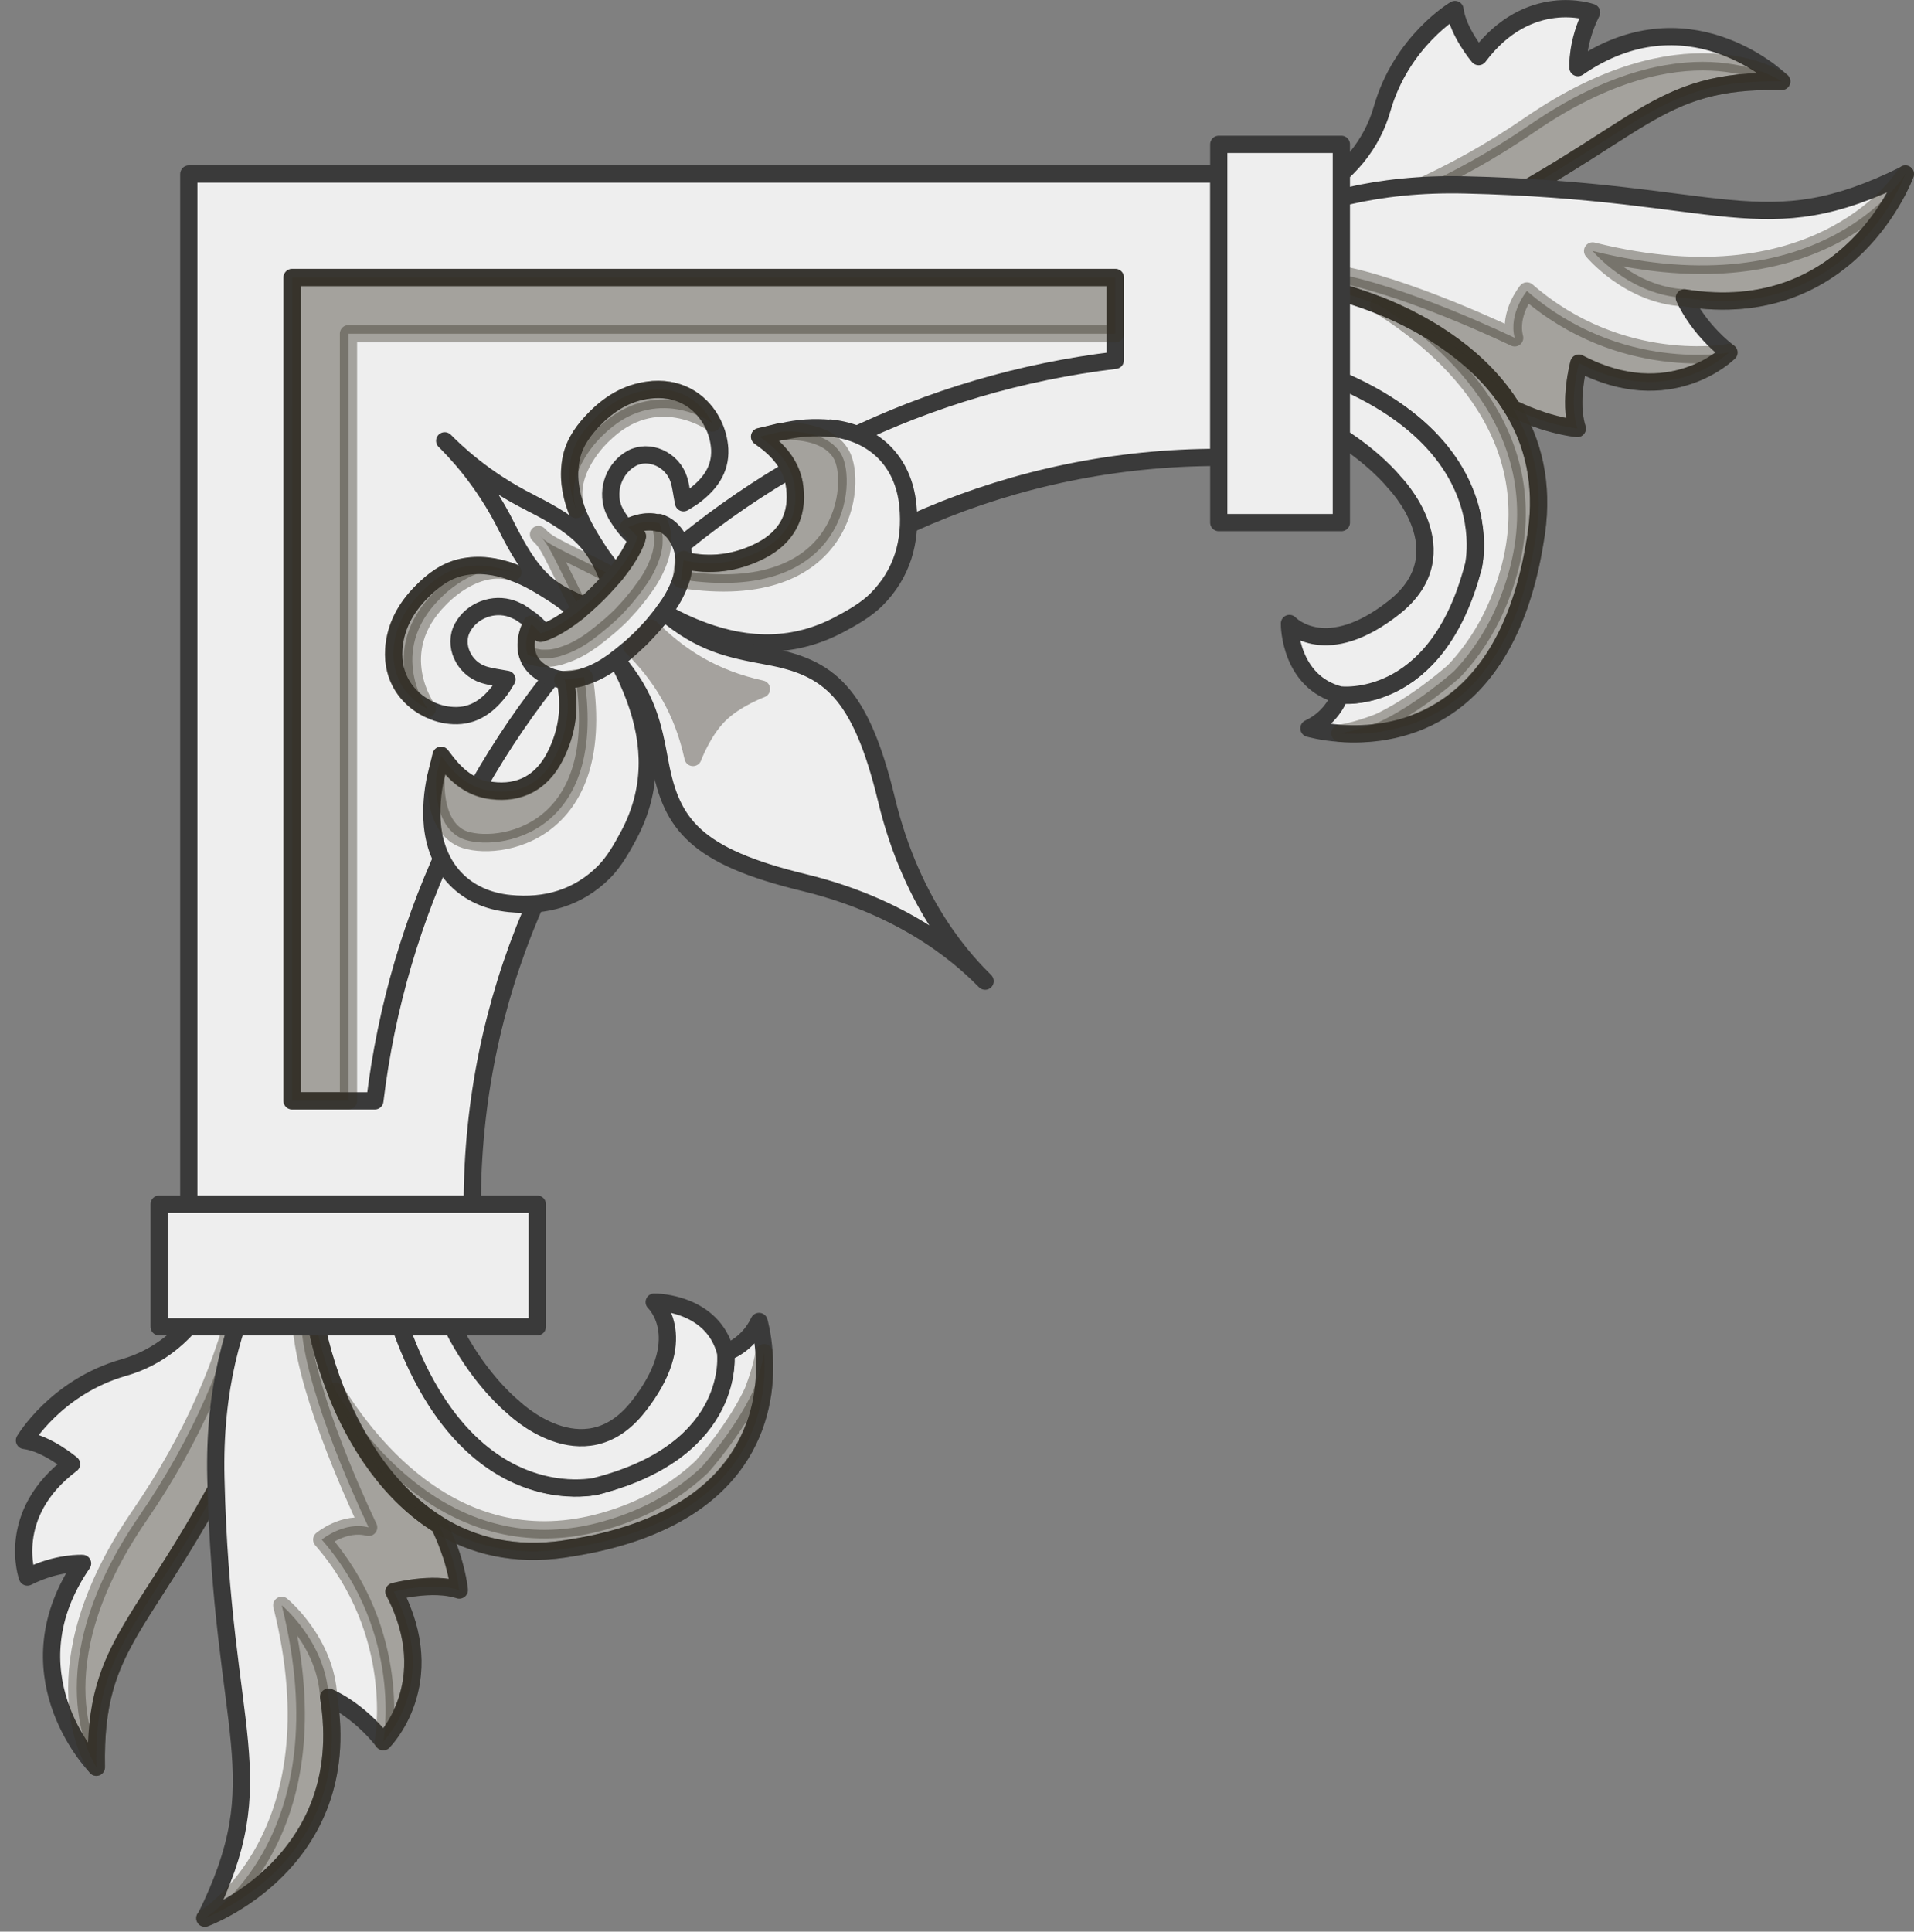 <svg width="111" height="112" viewBox="0 0 111 112" fill="none" xmlns="http://www.w3.org/2000/svg">
<rect x="0" y="0" width="111" height="112" fill="#808080" stroke="none"/>
<g clip-path="url(#clip0_1787_17207)">
<path d="M13.35 65.75C13.35 65.75 19.45 72.72 13.96 83.64C8.48 94.56 5.45 95 5.59 102.47C5.59 102.47 5.59 102.47 5.58 102.45C5.28 102.14 0.46 96.94 4.79 90.65C4.79 90.65 3.33 90.56 1.59 91.44C1.59 91.44 0.27 87.8 4.15 84.89C4.15 84.89 2.72 83.68 1.42 83.52C1.42 83.52 3.24 80.42 7.19 79.29C11.15 78.17 14.56 73.67 13.36 65.75H13.35Z" fill="#EEEEEE" stroke="#3A3A3A" stroke-linecap="round" stroke-linejoin="round"/>
<path opacity="0.4" d="M13.35 65.75C13.35 65.75 19.45 72.72 13.96 83.64C8.48 94.56 5.45 95 5.59 102.47C5.59 102.47 5.59 102.47 5.58 102.45C5.35 102.1 2 96.75 8.09 87.88C14.4 78.7 15.69 69.51 13.36 65.74L13.35 65.75Z" fill="#363025" stroke="#363025" stroke-linecap="round" stroke-linejoin="round"/>
<path d="M66.61 12.48C66.61 12.48 73.58 18.58 84.5 13.09C95.43 7.61 95.87 4.58 103.33 4.72C103.33 4.72 103.33 4.72 103.31 4.71C103 4.41 97.8 -0.41 91.51 3.92C91.51 3.92 91.42 2.46 92.3 0.72C92.3 0.72 88.66 -0.6 85.75 3.28C85.75 3.28 84.54 1.85 84.38 0.55C84.38 0.55 81.28 2.37 80.15 6.32C79.03 10.28 74.53 13.69 66.61 12.49V12.48Z" fill="#EEEEEE" stroke="#3A3A3A" stroke-linecap="round" stroke-linejoin="round"/>
<path opacity="0.4" d="M66.61 12.48C66.61 12.48 73.58 18.58 84.5 13.09C95.43 7.61 95.87 4.58 103.33 4.72C103.33 4.72 103.33 4.72 103.31 4.71C102.96 4.48 97.61 1.13 88.74 7.22C79.56 13.53 70.37 14.82 66.6 12.49L66.61 12.48Z" fill="#363025" stroke="#363025" stroke-linecap="round" stroke-linejoin="round"/>
<path d="M110.5 10.09C110.5 10.09 107.33 18.83 97.68 17.27C97.68 17.27 98.36 18.95 100.26 20.44C100.26 20.44 96.88 23.85 91.56 21.06C91.56 21.06 90.96 23.29 91.47 24.85C91.47 24.85 90.81 24.79 89.81 24.5C89.74 24.48 89.66 24.46 89.58 24.43C89.5 24.41 89.42 24.38 89.34 24.35C89.09 24.27 88.83 24.17 88.55 24.06C88.46 24.02 88.37 23.98 88.27 23.94C88.08 23.86 87.89 23.77 87.69 23.68C85.95 20.85 82.95 18.89 79.94 17.7H79.93C77.97 16.92 76.01 16.46 74.37 16.28C72.97 16.12 71.8 16.17 71.1 16.4C71.1 16.4 71.29 16.15 71.58 15.72C71.95 15.16 72.48 14.29 73 13.26C75.94 11.72 79.84 10.6 84.95 10.72C100.1 11.07 102.2 14.22 110.49 10.11L110.5 10.09Z" fill="#EEEEEE" stroke="#3A3A3A" stroke-linecap="round" stroke-linejoin="round"/>
<path d="M87.7 23.67C88.91 25.64 89.51 28.04 89.1 30.9C89 31.56 88.89 32.19 88.76 32.78C86.73 41.95 80.74 42.75 77.71 42.52C76.62 42.44 75.91 42.23 75.91 42.23C77.33 41.56 77.71 40.3 77.71 40.3C77.71 40.3 83.31 41.03 85.44 32.87C85.44 32.87 88.17 21.99 67.51 19.56C67.6 19.5 67.68 19.44 67.76 19.38C68.16 19.09 68.53 18.79 68.86 18.53C68.98 18.43 69.09 18.33 69.21 18.24C69.4 18.07 69.59 17.91 69.76 17.75C69.86 17.66 69.94 17.58 70.03 17.51C70.42 17.14 70.71 16.84 70.89 16.65C71.04 16.49 71.12 16.4 71.12 16.4C71.82 16.17 72.99 16.12 74.39 16.28C76.02 16.46 77.99 16.92 79.95 17.7H79.96C82.97 18.9 85.97 20.86 87.71 23.69L87.7 23.67Z" fill="#EEEEEE" stroke="#3A3A3A" stroke-linecap="round" stroke-linejoin="round"/>
<path d="M85.43 32.86C83.3 41.03 77.7 40.29 77.7 40.29C74.84 39.56 74.77 36.33 74.78 36.15C74.86 36.23 76.92 38.33 80.86 35.21C84.88 32.02 80.84 27.94 80.84 27.94C80.84 27.94 76.02 21.86 66.28 22.61C66.28 22.61 66.28 22.61 66.27 22.61C65.38 22.37 64.32 22.15 63.13 21.99C64.83 21.29 66.3 20.4 67.51 19.54C88.17 21.97 85.44 32.85 85.44 32.85L85.43 32.86Z" fill="#EEEEEE" stroke="#3A3A3A" stroke-linecap="round" stroke-linejoin="round"/>
<path opacity="0.4" d="M110.5 10.09C110.5 10.09 107.33 18.83 97.68 17.27C94.48 17.12 92.36 14.55 92.36 14.55C105.8 17.91 110.5 10.09 110.5 10.09Z" fill="#363025" stroke="#363025" stroke-linecap="round" stroke-linejoin="round"/>
<path opacity="0.4" d="M100.27 20.43C100.27 20.43 96.89 23.84 91.57 21.05C91.57 21.05 90.97 23.28 91.48 24.84C91.48 24.84 90.82 24.78 89.82 24.49C89.75 24.47 89.67 24.45 89.59 24.42C89.51 24.4 89.43 24.37 89.35 24.34C89.1 24.26 88.84 24.16 88.56 24.05C88.47 24.01 88.38 23.97 88.28 23.93C88.09 23.85 87.9 23.76 87.7 23.67C85.96 20.84 82.96 18.88 79.95 17.69H79.94C77.98 16.91 76.02 16.45 74.38 16.27C72.98 16.11 71.81 16.16 71.11 16.39C71.11 16.39 71.3 16.14 71.59 15.71C71.59 15.71 72.85 15.12 77.14 15.8C81.43 16.48 87.84 19.59 87.84 19.59C87.47 18.17 88.55 16.87 88.55 16.87C94.03 21.64 100.28 20.44 100.28 20.44L100.27 20.43Z" fill="#363025" stroke="#363025" stroke-linecap="round" stroke-linejoin="round"/>
<path opacity="0.4" d="M79.86 41.91C78.6 42.4 77.71 42.52 77.71 42.52C78.36 42.57 79.16 42.56 80.01 42.44C80.01 42.46 80.09 42.44 80.22 42.4C81.64 42.17 83.22 41.6 84.67 40.37C84.69 40.36 84.71 40.35 84.71 40.35C84.71 40.35 84.71 40.35 84.71 40.34C86.41 38.89 87.92 36.55 88.76 32.77C88.89 32.18 89 31.55 89.1 30.89C89.51 28.02 88.91 25.62 87.7 23.66C85.96 20.83 82.96 18.87 79.95 17.68C83.08 19.63 89.86 24.81 87.49 33.2C86.78 35.72 85.61 37.56 84.32 38.92C84.32 38.92 82.11 40.9 79.86 41.92V41.91Z" fill="#363025" stroke="#363025" stroke-linecap="round" stroke-linejoin="round"/>
<path d="M11.88 111.22C11.88 111.22 20.62 108.05 19.06 98.4C19.06 98.4 20.74 99.08 22.23 100.98C22.23 100.98 25.64 97.6 22.85 92.28C22.85 92.28 25.08 91.68 26.64 92.19C26.64 92.19 26.58 91.53 26.29 90.53C26.27 90.46 26.25 90.38 26.22 90.3C26.2 90.22 26.17 90.14 26.14 90.06C26.06 89.81 25.96 89.55 25.85 89.27C25.81 89.18 25.77 89.09 25.73 88.99C25.65 88.8 25.56 88.61 25.47 88.41C22.64 86.67 20.68 83.67 19.49 80.66C18.72 78.69 18.25 76.73 18.07 75.09C17.91 73.69 17.96 72.52 18.19 71.82C18.19 71.82 17.94 72.01 17.51 72.3C16.95 72.67 16.08 73.2 15.05 73.72C13.52 76.66 12.4 80.57 12.52 85.67C12.87 100.82 16.02 102.92 11.91 111.21L11.88 111.22Z" fill="#EEEEEE" stroke="#3A3A3A" stroke-linecap="round" stroke-linejoin="round"/>
<path d="M25.46 88.42C27.43 89.63 29.83 90.23 32.69 89.82C33.35 89.72 33.98 89.61 34.57 89.48C43.74 87.45 44.54 81.46 44.31 78.43C44.23 77.33 44.02 76.62 44.02 76.62C43.35 78.04 42.09 78.42 42.09 78.42C42.09 78.42 42.82 84.02 34.66 86.15C34.66 86.15 23.78 88.88 21.35 68.22C21.29 68.31 21.23 68.39 21.17 68.47C20.88 68.87 20.58 69.24 20.32 69.57C20.22 69.69 20.12 69.8 20.03 69.92C19.86 70.11 19.7 70.3 19.54 70.47C19.45 70.57 19.37 70.65 19.3 70.74C18.93 71.13 18.63 71.42 18.44 71.6C18.28 71.75 18.19 71.83 18.19 71.83C17.96 72.53 17.91 73.7 18.07 75.1C18.25 76.73 18.71 78.7 19.49 80.66C20.69 83.68 22.64 86.68 25.47 88.42H25.46Z" fill="#EEEEEE" stroke="#3A3A3A" stroke-linecap="round" stroke-linejoin="round"/>
<path d="M34.65 86.15C42.82 84.02 42.08 78.42 42.08 78.42C41.35 75.56 38.12 75.49 37.94 75.5C38.02 75.58 40.12 77.64 37 81.58C33.81 85.6 29.73 81.56 29.73 81.56C29.73 81.56 23.65 76.74 24.4 67C24.4 67 24.4 67 24.4 66.99C24.16 66.1 23.94 65.04 23.78 63.85C23.08 65.55 22.19 67.02 21.33 68.23C23.76 88.89 34.64 86.16 34.64 86.16L34.65 86.15Z" fill="#EEEEEE" stroke="#3A3A3A" stroke-linecap="round" stroke-linejoin="round"/>
<path opacity="0.4" d="M11.88 111.22C11.88 111.22 20.62 108.05 19.06 98.4C18.91 95.2 16.34 93.08 16.34 93.08C19.71 106.52 11.88 111.22 11.88 111.22Z" fill="#363025" stroke="#363025" stroke-linecap="round" stroke-linejoin="round"/>
<path opacity="0.4" d="M22.22 100.99C22.22 100.99 25.63 97.61 22.84 92.29C22.84 92.29 25.07 91.69 26.63 92.2C26.63 92.2 26.57 91.54 26.28 90.54C26.26 90.47 26.24 90.39 26.21 90.31C26.19 90.23 26.16 90.15 26.13 90.07C26.05 89.82 25.95 89.56 25.84 89.28C25.8 89.19 25.76 89.1 25.72 89C25.64 88.81 25.55 88.62 25.46 88.42C22.63 86.68 20.67 83.68 19.48 80.67C18.71 78.7 18.24 76.74 18.06 75.1C17.9 73.7 17.95 72.53 18.18 71.83C18.18 71.83 17.93 72.02 17.5 72.31C17.5 72.31 16.91 73.57 17.59 77.86C18.27 82.15 21.38 88.56 21.38 88.56C19.96 88.19 18.66 89.27 18.66 89.27C23.43 94.75 22.23 101 22.23 101L22.22 100.99Z" fill="#363025" stroke="#363025" stroke-linecap="round" stroke-linejoin="round"/>
<path opacity="0.4" d="M43.7 80.58C44.19 79.32 44.309 78.43 44.309 78.43C44.359 79.08 44.35 79.88 44.23 80.73C44.25 80.73 44.23 80.81 44.19 80.94C43.96 82.36 43.39 83.94 42.16 85.39C42.15 85.41 42.14 85.43 42.14 85.43C42.14 85.43 42.139 85.43 42.13 85.43C40.679 87.13 38.34 88.64 34.559 89.48C33.969 89.61 33.34 89.72 32.68 89.82C29.81 90.23 27.41 89.63 25.45 88.42C22.619 86.68 20.66 83.68 19.47 80.67C21.42 83.8 26.599 90.58 34.989 88.21C37.51 87.5 39.35 86.33 40.71 85.04C40.71 85.04 42.69 82.83 43.71 80.58H43.7Z" fill="#363025" stroke="#363025" stroke-linecap="round" stroke-linejoin="round"/>
<path d="M10.95 69.82H27.39C27.39 45.91 46.77 26.52 70.69 26.52V10.09H10.95V69.83V69.82Z" fill="#EEEEEE" stroke="#3A3A3A" stroke-linecap="round" stroke-linejoin="round"/>
<path d="M64.68 16.09H16.94V63.83H21.74C23.05 52.93 27.94 42.85 35.82 34.97C43.7 27.09 53.78 22.2 64.68 20.89V16.09Z" fill="#EEEEEE" stroke="#3A3A3A" stroke-linecap="round" stroke-linejoin="round"/>
<path d="M70.68 8.37H77.79V30.3H70.68V8.37Z" fill="#EEEEEE" stroke="#3A3A3A" stroke-linecap="round" stroke-linejoin="round"/>
<path d="M9.23 76.93V69.82H31.16V76.93H9.23Z" fill="#EEEEEE" stroke="#3A3A3A" stroke-linecap="round" stroke-linejoin="round"/>
<path opacity="0.4" d="M16.94 63.82H20.21V19.35H64.68V16.09H16.95L16.94 63.82Z" fill="#363025" stroke="#363025" stroke-linecap="round" stroke-linejoin="round"/>
<path d="M33.73 35.72C33.73 35.72 33.64 35.63 33.48 35.49C33.23 35.26 32.79 34.89 32.27 34.54C31.48 34.03 30.68 33.52 29.79 33.2C29.79 33.2 29.76 33.17 29.74 33.17C28.77 32.82 27.79 32.67 26.77 32.89C25.84 33.1 25.11 33.65 24.46 34.31C23.54 35.23 22.93 36.32 22.84 37.64C22.73 39.32 23.64 40.5 24.79 41.08C25.27 41.34 25.8 41.47 26.29 41.49C27.51 41.55 28.35 40.89 29.04 39.96C29.17 39.78 29.28 39.58 29.4 39.39C28.93 39.3 28.48 39.25 28.06 39.12C26.88 38.75 26.27 37.38 26.83 36.38C27.37 35.39 28.62 34.92 29.69 35.3C29.82 35.34 29.95 35.42 30.11 35.48C30.36 35.64 30.59 35.81 30.79 35.95C31.06 36.15 31.28 36.39 31.51 36.65C31.72 36.91 31.89 37.19 32.05 37.48C32.2 37.76 32.33 38.04 32.44 38.33C32.58 38.68 32.68 39.02 32.74 39.37L32.76 39.39C33.11 40.91 32.93 42.41 32.18 43.87C31.41 45.36 30.15 46.04 28.51 45.83C27.47 45.71 26.66 45.14 26.01 44.34C25.88 44.19 25.76 44.02 25.58 43.79C25.49 44.21 25.38 44.58 25.3 44.95C25.3 44.95 25.28 44.98 25.28 45C25.07 45.95 24.99 46.92 25.08 47.89C25.34 50.43 27.01 52.14 29.56 52.39C31.65 52.6 33.53 52.06 35.03 50.56C35.63 49.95 36.07 49.17 36.48 48.4C37.84 45.83 37.82 43.18 36.82 40.48C36.54 39.73 36.22 39.01 35.83 38.33C35.83 38.33 35.79 38.24 35.76 38.2C35.22 37.28 34.55 36.44 33.75 35.69L33.73 35.72Z" fill="#EEEEEE" stroke="#3A3A3A" stroke-linecap="round" stroke-linejoin="round"/>
<path d="M48.16 24.84C47.22 24.75 46.29 24.81 45.36 25.03C45.3 25.03 45.26 25.03 45.26 25.03C44.88 25.12 44.5 25.22 44.05 25.32C44.29 25.49 44.46 25.62 44.61 25.74C45.4 26.4 45.97 27.22 46.09 28.25C46.3 29.89 45.62 31.15 44.13 31.92C42.67 32.67 41.17 32.84 39.66 32.49H39.64C39.29 32.41 38.94 32.31 38.59 32.18C38.3 32.08 38.02 31.94 37.74 31.79C37.45 31.63 37.18 31.45 36.92 31.25C36.66 31.05 36.42 30.8 36.21 30.54C36.06 30.34 35.9 30.11 35.74 29.85C35.67 29.69 35.59 29.57 35.55 29.44C35.17 28.37 35.64 27.13 36.63 26.58C37.63 26.03 39 26.63 39.37 27.81C39.5 28.23 39.54 28.67 39.64 29.15C39.84 29.02 40.03 28.92 40.21 28.79C41.14 28.1 41.8 27.25 41.74 26.04C41.71 25.55 41.58 25.02 41.33 24.54C40.75 23.39 39.58 22.48 37.89 22.59C36.57 22.68 35.48 23.29 34.56 24.21C33.9 24.87 33.35 25.59 33.14 26.52C32.92 27.56 33.07 28.56 33.43 29.54C33.75 30.44 34.26 31.24 34.77 32.03C35.12 32.55 35.49 32.99 35.72 33.24C35.86 33.4 35.95 33.49 35.95 33.49C36.7 34.29 37.54 34.96 38.46 35.5C38.46 35.5 38.56 35.56 38.62 35.59H38.65C39.31 35.97 40.01 36.29 40.74 36.56C43.43 37.56 46.09 37.58 48.66 36.22C49.43 35.81 50.21 35.37 50.82 34.77C52.32 33.27 52.86 31.39 52.65 29.3C52.4 26.75 50.69 25.08 48.15 24.82L48.16 24.84Z" fill="#EEEEEE" stroke="#3A3A3A" stroke-linecap="round" stroke-linejoin="round"/>
<path d="M44.53 38.05C42.28 37.63 40.71 37.33 38.5 35.49C37.85 36.36 37.18 36.95 37.18 36.95C37.18 36.95 36.6 37.61 35.73 38.26C37.58 40.47 37.87 42.04 38.29 44.3C38.95 47.79 40.33 49.65 46.61 51.17C52.94 52.7 56.16 55.92 57.13 56.89C56.15 55.91 52.93 52.69 51.41 46.36C49.89 40.07 48.03 38.69 44.53 38.05Z" fill="#EEEEEE" stroke="#3A3A3A" stroke-linecap="round" stroke-linejoin="round"/>
<path d="M30.79 29.16C28.01 27.78 26.3 26.07 25.79 25.56C26.3 26.07 28.01 27.78 29.39 30.56C30.77 33.32 31.7 34.11 33.21 34.8C33.28 34.83 33.35 34.87 33.41 34.9C33.58 34.97 33.74 35.04 33.89 35.12C34.12 34.92 34.37 34.69 34.64 34.42C34.91 34.15 35.14 33.9 35.35 33.66C35.27 33.51 35.21 33.37 35.13 33.2C35.1 33.13 35.06 33.06 35.03 32.98C34.33 31.47 33.55 30.55 30.78 29.16H30.79Z" fill="#EEEEEE" stroke="#3A3A3A" stroke-linecap="round" stroke-linejoin="round"/>
<path opacity="0.4" d="M35.15 33.2C34.95 33.09 34.74 32.98 34.5 32.86C31.72 31.48 31.74 31.5 31.23 30.99C31.74 31.5 31.72 31.48 33.1 34.26C33.21 34.48 33.32 34.69 33.42 34.89C33.59 34.96 33.75 35.03 33.9 35.11C34.13 34.91 34.38 34.68 34.65 34.41C34.92 34.14 35.15 33.89 35.36 33.65C35.28 33.5 35.22 33.36 35.14 33.19L35.15 33.2Z" fill="#363025" stroke="#363025" stroke-linecap="round" stroke-linejoin="round"/>
<path d="M38.22 30.34C37.4 30.08 36.56 30.5 36.45 30.56C36.51 30.64 36.58 30.71 36.65 30.78L36.97 31.1C36.97 31.1 36.95 31.15 36.93 31.26C36.84 31.53 36.57 32.18 35.86 33.09C35.83 33.14 35.77 33.19 35.74 33.25C35.63 33.38 35.51 33.52 35.38 33.66C35.17 33.9 34.94 34.15 34.67 34.42C34.4 34.69 34.15 34.92 33.92 35.12C33.77 35.25 33.63 35.38 33.5 35.49C33.45 35.52 33.4 35.57 33.35 35.6C32.44 36.3 31.8 36.58 31.52 36.67C31.41 36.71 31.35 36.72 31.35 36.72L30.97 36.32C30.97 36.32 30.88 36.23 30.82 36.19C30.76 36.3 30.34 37.14 30.59 37.96C30.73 38.43 31.08 38.89 31.83 39.21C32.1 39.32 32.37 39.38 32.63 39.41C32.67 39.41 32.71 39.41 32.75 39.41C32.93 39.41 33.12 39.41 33.31 39.38C33.5 39.35 33.69 39.31 33.86 39.24C34.45 39.06 35.02 38.75 35.5 38.4C35.58 38.34 35.66 38.3 35.72 38.24L35.74 38.22C35.88 38.12 36.02 38.01 36.14 37.91C36.33 37.75 36.51 37.61 36.66 37.48L36.69 37.45C37.02 37.16 37.22 36.96 37.22 36.96C37.22 36.96 37.42 36.76 37.72 36.42L37.75 36.39C37.88 36.24 38.03 36.06 38.18 35.87C38.28 35.75 38.38 35.62 38.48 35.48C38.48 35.48 38.48 35.46 38.5 35.45C38.55 35.38 38.61 35.3 38.66 35.23C39.01 34.75 39.32 34.17 39.51 33.57C39.57 33.39 39.61 33.21 39.64 33.03C39.67 32.84 39.67 32.65 39.67 32.47C39.67 32.45 39.67 32.44 39.67 32.42V32.39C39.65 32.11 39.59 31.82 39.47 31.54C39.15 30.79 38.69 30.43 38.23 30.3L38.22 30.34Z" fill="#EEEEEE" stroke="#3A3A3A" stroke-linecap="round" stroke-linejoin="round"/>
<path opacity="0.4" d="M38.22 30.34C37.4 30.08 36.56 30.5 36.45 30.56C36.51 30.64 36.58 30.71 36.65 30.78L36.97 31.1C36.97 31.1 36.95 31.15 36.93 31.26C36.84 31.53 36.57 32.18 35.86 33.09C35.83 33.14 35.77 33.19 35.74 33.25C35.63 33.38 35.51 33.52 35.38 33.66C35.17 33.9 34.94 34.15 34.67 34.42C34.4 34.69 34.15 34.92 33.92 35.12C33.77 35.25 33.63 35.38 33.5 35.49C33.45 35.52 33.4 35.57 33.35 35.6C32.44 36.3 31.8 36.58 31.52 36.67C31.41 36.71 31.35 36.72 31.35 36.72L30.97 36.32C30.97 36.32 30.88 36.23 30.82 36.19C30.76 36.3 30.34 37.14 30.59 37.96C30.86 38.08 31.13 38.14 31.39 38.17C31.43 38.17 31.47 38.17 31.51 38.17C31.69 38.17 31.88 38.17 32.07 38.14C32.26 38.11 32.45 38.07 32.62 38C33.21 37.82 33.78 37.51 34.26 37.16C34.34 37.1 34.42 37.06 34.48 37L34.5 36.98C34.64 36.88 34.78 36.77 34.9 36.67C35.09 36.51 35.27 36.37 35.42 36.24L35.45 36.21C35.78 35.92 35.98 35.72 35.98 35.72C35.98 35.72 36.18 35.52 36.48 35.18L36.51 35.15C36.64 35 36.79 34.82 36.94 34.63C37.04 34.51 37.14 34.38 37.24 34.24C37.24 34.24 37.24 34.22 37.26 34.21C37.31 34.14 37.37 34.06 37.42 33.99C37.77 33.51 38.08 32.93 38.27 32.33C38.33 32.15 38.37 31.97 38.4 31.79C38.43 31.6 38.43 31.41 38.43 31.23C38.43 31.21 38.43 31.2 38.43 31.18V31.15C38.41 30.87 38.35 30.58 38.23 30.3L38.22 30.34Z" fill="#363025" stroke="#363025" stroke-linecap="round" stroke-linejoin="round"/>
<path opacity="0.4" d="M45.36 25.03C45.3 25.03 45.26 25.03 45.26 25.03C44.88 25.12 44.5 25.22 44.05 25.32C44.29 25.49 44.46 25.62 44.61 25.74C45.4 26.4 45.97 27.22 46.09 28.25C46.3 29.89 45.62 31.15 44.13 31.92C42.67 32.67 41.17 32.84 39.66 32.49C39.66 32.47 39.66 32.46 39.66 32.44L39.64 32.49L39.5 33.6C49.16 35.08 49.71 27.93 48.79 26.35C47.98 24.93 45.83 24.99 45.35 25.02L45.36 25.03Z" fill="#363025" stroke="#363025" stroke-linecap="round" stroke-linejoin="round"/>
<path opacity="0.4" d="M33.87 39.26L32.74 39.4L32.64 39.42C32.64 39.42 32.72 39.42 32.76 39.42C33.11 40.94 32.93 42.44 32.18 43.9C31.41 45.39 30.15 46.07 28.51 45.86C27.47 45.74 26.66 45.17 26.01 44.37C25.88 44.22 25.76 44.05 25.58 43.82C25.49 44.24 25.38 44.61 25.3 44.98V45.01C25.3 45.01 25.03 47.63 26.62 48.54C28.21 49.46 35.35 48.91 33.88 39.26H33.87Z" fill="#363025" stroke="#363025" stroke-linecap="round" stroke-linejoin="round"/>
<path opacity="0.4" d="M37.88 22.59C36.56 22.68 35.47 23.29 34.55 24.21C33.89 24.87 33.34 25.59 33.13 26.52C32.91 27.56 33.06 28.56 33.42 29.54C32.69 27.3 34.95 25.25 34.95 25.25C38.03 22.17 41.31 24.53 41.31 24.53C40.73 23.38 39.56 22.47 37.87 22.58L37.88 22.59Z" fill="#363025" stroke="#363025" stroke-linecap="round" stroke-linejoin="round"/>
<path opacity="0.4" d="M29.73 33.18C28.76 32.83 27.78 32.68 26.76 32.9C25.83 33.11 25.1 33.66 24.45 34.32C23.53 35.24 22.92 36.33 22.83 37.65C22.72 39.33 23.63 40.51 24.78 41.09C24.78 41.09 22.41 37.81 25.51 34.72C25.51 34.72 27.52 32.5 29.74 33.18H29.73Z" fill="#363025" stroke="#363025" stroke-linecap="round" stroke-linejoin="round"/>
<g opacity="0.4">
<path d="M37.2 36.95L37.74 36.41C39.41 38.08 41.36 39.34 44.16 39.95C44.16 39.95 42.66 40.5 41.7 41.46C40.74 42.42 40.19 43.92 40.19 43.92C39.58 41.12 38.32 39.17 36.65 37.5L37.19 36.96" fill="#363025"/>
<path d="M37.2 36.95L37.74 36.41C39.41 38.08 41.36 39.34 44.16 39.95C44.16 39.95 42.66 40.5 41.7 41.46C40.74 42.42 40.19 43.92 40.19 43.92C39.58 41.12 38.32 39.17 36.65 37.5L37.19 36.96" stroke="#363025" stroke-linecap="round" stroke-linejoin="round"/>
</g>
</g>
<defs>
<clipPath id="clip0_1787_17207">
<rect width="110.14" height="111.72" fill="white" transform="matrix(-1 0 0 1 111 0)"/>
</clipPath>
</defs>
</svg>

